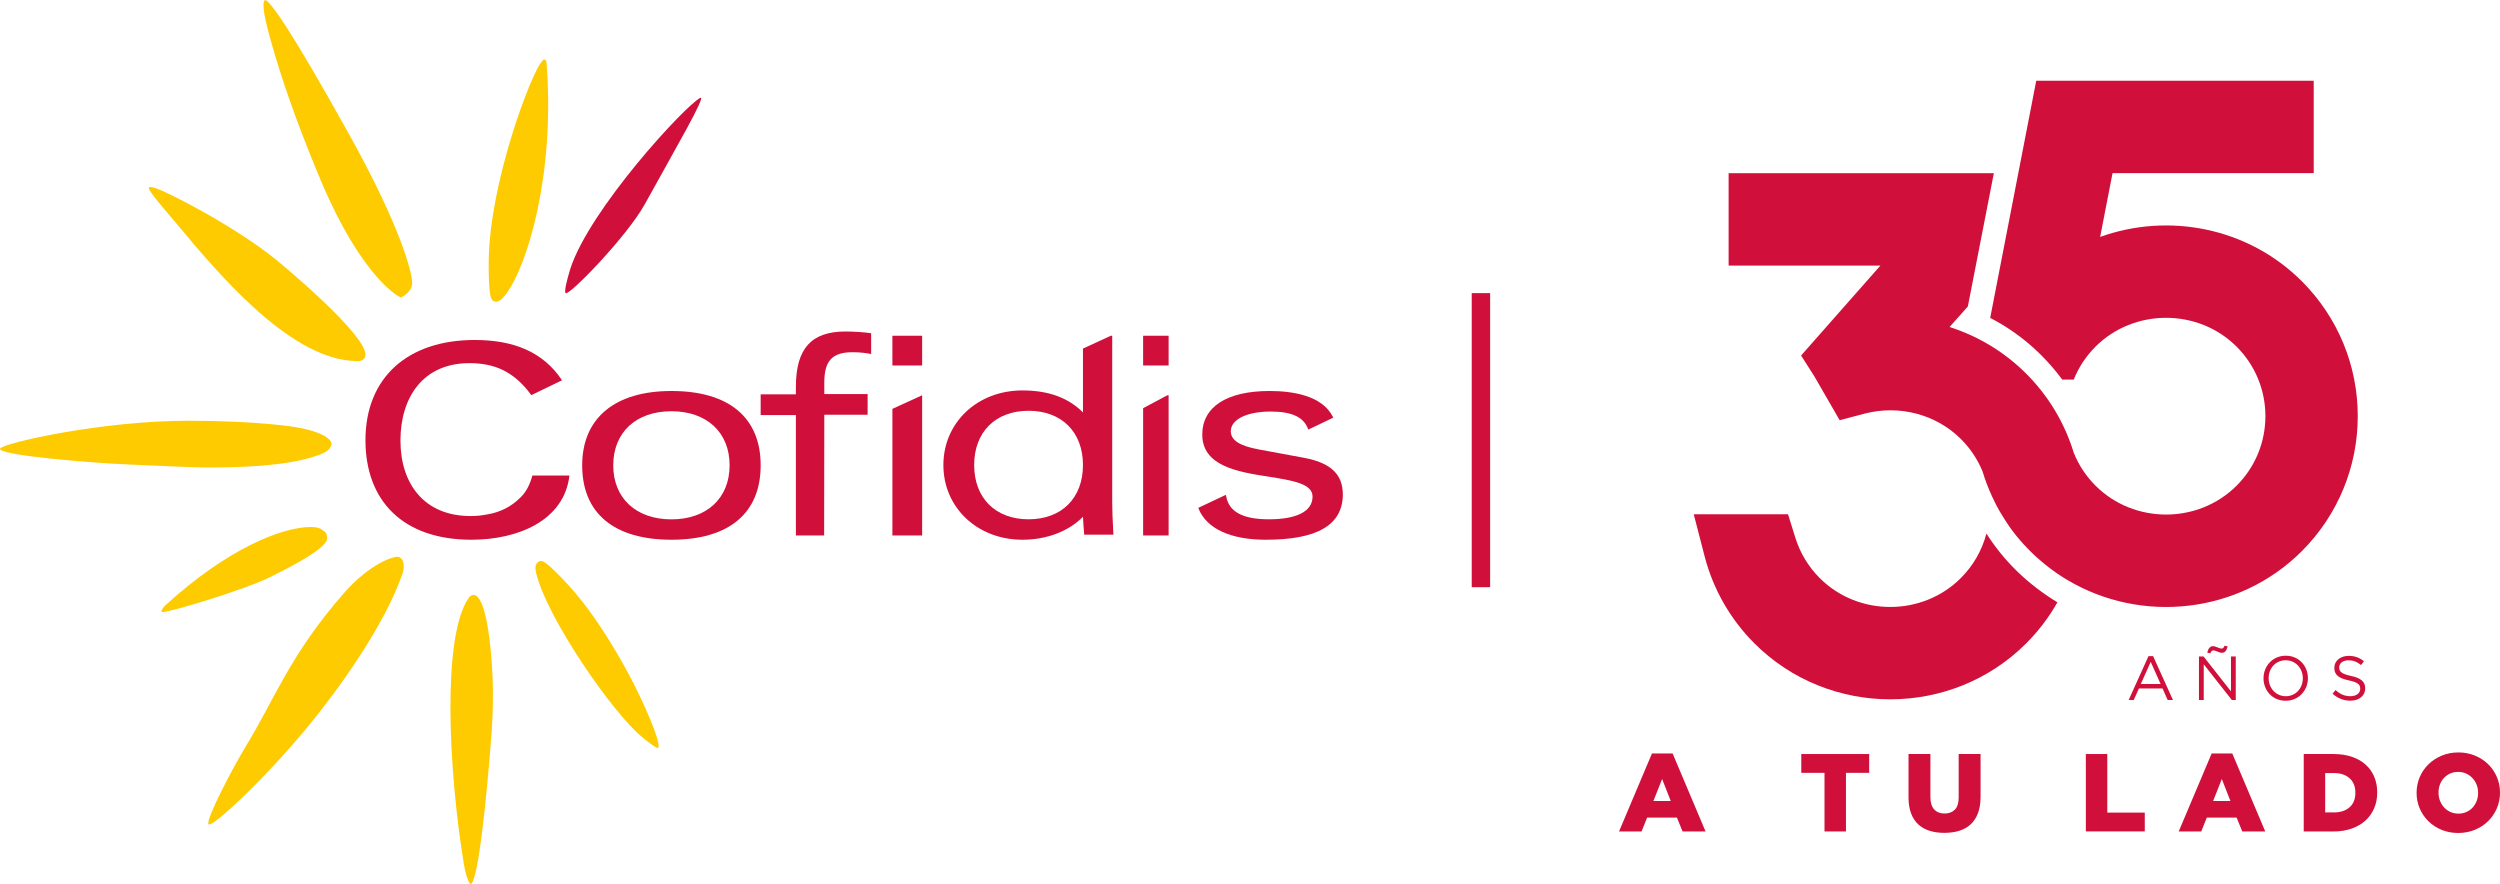 <svg width="181" height="64" viewBox="0 0 181 64" fill="none" xmlns="http://www.w3.org/2000/svg">
<path d="M38.546 34.428C38.351 35.131 38.057 35.699 37.568 36.123C37.027 36.644 36.279 37.068 35.344 37.231C34.903 37.314 34.577 37.362 34.072 37.362C30.707 37.362 28.993 35.016 28.993 31.9C28.993 28.768 30.627 26.291 33.992 26.291C35.138 26.291 36.017 26.537 36.752 26.977C37.584 27.466 38.188 28.216 38.467 28.609L40.69 27.533C39.318 25.461 37.162 24.615 34.366 24.615C29.514 24.615 26.459 27.339 26.459 31.872C26.459 36.211 29.124 39.077 34.135 39.077C37.5 39.077 40.849 37.691 41.227 34.428H38.546Z" fill="#D0103A"/>
<path d="M48.611 29.774C46.048 29.774 44.399 31.307 44.399 33.688C44.399 36.069 46.052 37.602 48.611 37.602C51.169 37.602 52.823 36.069 52.823 33.688C52.827 31.311 51.174 29.774 48.611 29.774ZM48.611 39.077C44.447 39.077 42.15 37.159 42.15 33.692C42.15 30.273 44.511 28.308 48.611 28.308C52.775 28.308 55.072 30.226 55.072 33.692C55.072 37.159 52.775 39.077 48.611 39.077Z" fill="#D0103A"/>
<path d="M59.668 38.769H57.623V30.049H55.072V28.549H57.623V28.009C57.623 25.238 58.734 24 61.219 24C61.805 24 62.469 24.048 63.009 24.115L63.071 24.131V25.631L62.99 25.615C62.751 25.568 62.261 25.5 61.74 25.5C60.25 25.5 59.679 26.119 59.679 27.699V28.529H62.816V30.029H59.679L59.668 38.769Z" fill="#D0103A"/>
<path d="M84.608 26.462H82.762V24.308H84.608V26.462Z" fill="#D0103A"/>
<path d="M84.608 38.769H82.762V29.554L84.52 28.615H84.608V38.769Z" fill="#D0103A"/>
<path d="M66.763 26.462H64.609V24.308H66.763V26.462Z" fill="#D0103A"/>
<path d="M66.763 38.769H64.609V29.602L66.763 28.615V38.769Z" fill="#D0103A"/>
<path d="M91.647 39.077C89.094 39.077 87.368 38.281 86.777 36.828L86.761 36.765L88.755 35.825L88.771 35.907C88.961 37.057 89.984 37.597 91.869 37.597C93.914 37.597 95.029 37.006 95.029 35.953C95.029 35.013 93.576 34.788 91.885 34.516C89.618 34.166 87.045 33.751 87.045 31.466C87.045 29.454 88.818 28.308 91.916 28.308C93.576 28.308 95.717 28.626 96.499 30.176L96.53 30.238L94.726 31.101L94.695 31.039C94.376 30.192 93.513 29.796 91.997 29.796C90.271 29.796 89.109 30.371 89.109 31.218C89.109 31.87 89.747 32.286 91.154 32.542L94.427 33.148C96.359 33.514 97.222 34.345 97.222 35.813C97.202 38.009 95.383 39.077 91.647 39.077Z" fill="#D0103A"/>
<path d="M74.469 29.74C72.072 29.74 70.53 31.278 70.53 33.668C70.53 36.058 72.072 37.597 74.469 37.597C76.865 37.597 78.407 36.058 78.407 33.668C78.407 31.282 76.865 29.74 74.469 29.74ZM74.025 39.077C70.762 39.077 68.301 36.749 68.301 33.672C68.301 30.591 70.762 28.267 74.025 28.267C75.879 28.267 77.325 28.779 78.407 29.857V25.237L80.424 24.308H80.524V36.32C80.524 36.96 80.556 37.749 80.608 38.647V38.71H78.491V38.647C78.459 38.261 78.427 37.862 78.407 37.413C77.373 38.468 75.783 39.077 74.025 39.077Z" fill="#D0103A"/>
<path d="M40.959 21.225C40.829 21.11 41.041 20.295 41.28 19.496C42.647 15.188 49.602 7.645 50.695 7.088C51.192 6.842 48.94 10.697 46.687 14.779C45.398 17.112 41.233 21.404 40.959 21.225Z" fill="#D0103A"/>
<path d="M34.116 63.99C33.963 64.105 33.69 63.226 33.591 62.593C32.454 55.736 31.995 45.935 33.963 43.253C33.996 43.205 34.029 43.19 34.066 43.154C34.169 43.071 34.306 43.055 34.422 43.106C34.575 43.19 35.236 43.498 35.575 47.609C35.778 49.983 35.678 52.159 35.525 53.9C35.236 57.635 34.645 63.582 34.116 63.99Z" fill="#FECB00"/>
<path d="M11.765 44.307C11.522 44.291 11.958 43.838 11.958 43.838C16.458 39.727 20.409 38.154 22.522 38.154C22.699 38.154 22.844 38.17 22.974 38.201C23.166 38.248 23.296 38.316 23.378 38.41C23.606 38.509 23.653 38.686 23.653 38.749C23.669 38.993 24.332 39.463 19.329 41.891C17.652 42.687 12.315 44.339 11.765 44.307Z" fill="#FECB00"/>
<path d="M25.415 26.122C20.735 25.731 15.714 19.709 12.707 16.102C11.927 15.177 10.693 13.765 10.772 13.599C10.803 13.536 10.902 13.516 11.081 13.568C11.907 13.746 16.916 16.344 19.904 18.732C19.967 18.779 26.907 24.465 26.436 25.83C26.389 25.976 26.242 26.154 25.851 26.154C25.724 26.138 25.562 26.122 25.415 26.122Z" fill="#FECB00"/>
<path d="M15.124 33.846C13.626 33.846 10.774 33.68 9.374 33.631C6.766 33.53 -0.373 32.949 0.015 32.462C0.337 32.06 7.362 30.462 13.63 30.462C16.03 30.462 18.27 30.563 20.297 30.778C23.196 31.078 23.828 31.744 23.937 31.947C24 32.048 24.02 32.162 23.969 32.28C23.855 32.629 23.341 32.848 23.274 32.864C21.615 33.53 19.023 33.846 15.124 33.846Z" fill="#FECB00"/>
<path d="M46.543 53.41C44.427 51.736 39.542 44.68 38.804 41.431C38.688 40.944 38.868 40.797 38.904 40.746C38.968 40.663 39.051 40.631 39.151 40.615C39.299 40.615 39.546 40.631 41.071 42.273C43.154 44.517 44.938 47.671 45.808 49.361C46.547 50.79 47.824 53.603 47.676 54.122C47.64 54.336 46.543 53.41 46.543 53.41Z" fill="#FECB00"/>
<path d="M35.841 21.838C35.775 21.822 35.721 21.806 35.672 21.756C35.568 21.658 35.366 21.498 35.382 18.946C35.432 13.167 38.493 5.271 39.204 4.485C39.291 4.388 39.341 4.294 39.407 4.309C39.56 4.341 39.56 4.438 39.577 4.645C40.189 12.655 38.166 19.38 36.553 21.4C36.284 21.74 36.044 21.884 35.841 21.838Z" fill="#FECB00"/>
<path d="M29.028 21.538L28.928 21.491C28.812 21.443 26.171 20.025 23.25 13.126C21.2 8.244 20.261 5.201 19.754 3.458C19.163 1.425 18.919 0.236 19.178 0.006C19.242 -0.041 19.474 0.2 19.522 0.268C19.786 0.577 20.689 1.488 25.248 9.675C29.056 16.51 29.859 19.815 29.843 20.516C29.827 21.118 29.152 21.475 29.12 21.491L29.028 21.538Z" fill="#FECB00"/>
<path d="M17.839 53.96C19.856 50.669 20.988 47.414 24.879 42.965C26.802 40.765 28.511 40.277 28.802 40.309C28.885 40.325 28.948 40.341 28.995 40.392C29.349 40.654 29.203 41.352 29.172 41.435C27.878 45.293 24.36 50.114 22.198 52.719C19.179 56.366 15.225 60.097 15.079 59.657C14.981 59.189 16.727 55.799 17.839 53.96Z" fill="#FECB00"/>
<path d="M119.601 54.553H121.098L123.482 60.197H121.818L121.41 59.196H119.25L118.85 60.197H117.218L119.601 54.553ZM120.962 57.994L120.338 56.401L119.706 57.994H120.962Z" fill="#D0103A"/>
<path d="M132.094 55.953H130.413V54.592H135.328V55.953H133.647V60.197H132.094V55.953Z" fill="#D0103A"/>
<path d="M140.771 60.299C140.371 60.299 140.011 60.248 139.691 60.146C139.37 60.044 139.098 59.888 138.874 59.678C138.65 59.468 138.477 59.199 138.358 58.879C138.239 58.556 138.177 58.176 138.177 57.739V54.592H139.761V57.705C139.761 58.111 139.855 58.411 140.039 58.607C140.223 58.802 140.473 58.899 140.785 58.899C141.096 58.899 141.346 58.805 141.53 58.618C141.714 58.431 141.808 58.142 141.808 57.745V54.592H143.393V57.699C143.393 58.153 143.33 58.544 143.205 58.873C143.081 59.202 142.905 59.471 142.678 59.681C142.451 59.891 142.176 60.047 141.853 60.149C141.533 60.248 141.17 60.299 140.771 60.299Z" fill="#D0103A"/>
<path d="M151.015 54.592H152.568V58.833H155.281V60.194H151.015V54.592Z" fill="#D0103A"/>
<path d="M160.123 54.553H161.619L164.003 60.197H162.34L161.931 59.196H159.771L159.372 60.197H157.739L160.123 54.553ZM161.483 57.994L160.86 56.401L160.228 57.994H161.483Z" fill="#D0103A"/>
<path d="M166.79 54.592H168.95C169.452 54.592 169.899 54.66 170.291 54.797C170.682 54.932 171.013 55.123 171.283 55.369C171.552 55.616 171.759 55.908 171.898 56.245C172.04 56.585 172.11 56.957 172.11 57.362V57.379C172.11 57.785 172.04 58.159 171.895 58.505C171.75 58.847 171.544 59.145 171.271 59.398C170.999 59.65 170.665 59.845 170.268 59.987C169.871 60.129 169.42 60.2 168.919 60.2H166.79V54.592ZM168.978 58.819C169.443 58.819 169.82 58.697 170.104 58.451C170.387 58.204 170.529 57.855 170.529 57.402V57.385C170.529 56.937 170.387 56.588 170.104 56.342C169.82 56.092 169.446 55.97 168.978 55.97H168.343V58.819H168.978Z" fill="#D0103A"/>
<path d="M177.973 60.308C177.542 60.308 177.139 60.231 176.771 60.081C176.402 59.928 176.085 59.721 175.818 59.46C175.552 59.199 175.342 58.89 175.189 58.539C175.036 58.187 174.962 57.81 174.962 57.41V57.393C174.962 56.994 175.039 56.617 175.189 56.259C175.342 55.905 175.552 55.596 175.827 55.33C176.099 55.066 176.419 54.856 176.788 54.706C177.156 54.553 177.556 54.476 177.99 54.476C178.42 54.476 178.823 54.553 179.189 54.706C179.557 54.859 179.875 55.066 180.141 55.327C180.408 55.587 180.617 55.897 180.77 56.248C180.923 56.6 181 56.977 181 57.376V57.393C181 57.793 180.923 58.17 180.77 58.527C180.617 58.882 180.408 59.191 180.135 59.457C179.863 59.721 179.543 59.931 179.174 60.081C178.806 60.231 178.403 60.308 177.973 60.308ZM177.984 58.907C178.197 58.907 178.392 58.867 178.571 58.788C178.746 58.709 178.897 58.601 179.021 58.465C179.143 58.329 179.24 58.17 179.311 57.989C179.381 57.807 179.415 57.614 179.415 57.413V57.396C179.415 57.192 179.381 57.002 179.311 56.821C179.24 56.639 179.14 56.48 179.013 56.342C178.885 56.203 178.732 56.092 178.557 56.01C178.381 55.928 178.185 55.885 177.97 55.885C177.754 55.885 177.562 55.925 177.389 56.004C177.216 56.084 177.066 56.191 176.938 56.327C176.813 56.464 176.717 56.622 176.649 56.804C176.581 56.985 176.55 57.178 176.55 57.379V57.396C176.55 57.6 176.584 57.79 176.654 57.972C176.722 58.153 176.822 58.312 176.946 58.451C177.071 58.59 177.224 58.7 177.4 58.782C177.576 58.865 177.771 58.907 177.984 58.907Z" fill="#D0103A"/>
<path d="M155.55 47.505H155.885L157.322 50.68H156.939L156.571 49.847H154.856L154.482 50.68H154.116L155.55 47.505ZM156.429 49.524L155.712 47.922L154.992 49.524H156.429Z" fill="#D0103A"/>
<path d="M159.201 47.528H159.536L161.523 50.054V47.528H161.869V50.68H161.585L159.55 48.095V50.68H159.204V47.528H159.201ZM160.517 47.165C160.426 47.128 160.332 47.088 160.259 47.088C160.143 47.088 160.092 47.151 160.024 47.304L159.802 47.242C159.893 46.93 160.015 46.782 160.225 46.782C160.332 46.782 160.449 46.833 160.571 46.881C160.664 46.918 160.761 46.958 160.829 46.958C160.945 46.958 160.996 46.896 161.064 46.745L161.285 46.808C161.194 47.12 161.072 47.264 160.863 47.264C160.758 47.264 160.639 47.213 160.517 47.165Z" fill="#D0103A"/>
<path d="M163.878 49.112V49.104C163.878 48.234 164.53 47.474 165.491 47.474C166.449 47.474 167.093 48.225 167.093 49.096V49.104C167.093 49.974 166.441 50.734 165.48 50.734C164.519 50.734 163.878 49.983 163.878 49.112ZM166.724 49.112V49.104C166.724 48.387 166.203 47.803 165.483 47.803C164.763 47.803 164.25 48.378 164.25 49.096V49.104C164.25 49.818 164.771 50.405 165.491 50.405C166.211 50.405 166.724 49.83 166.724 49.112Z" fill="#D0103A"/>
<path d="M168.876 50.221L169.097 49.96C169.426 50.258 169.741 50.405 170.177 50.405C170.6 50.405 170.88 50.181 170.88 49.87V49.861C170.88 49.569 170.721 49.402 170.061 49.263C169.335 49.104 169.004 48.872 169.004 48.353V48.344C169.004 47.848 169.44 47.485 170.038 47.485C170.497 47.485 170.826 47.616 171.147 47.874L170.94 48.149C170.648 47.91 170.356 47.806 170.03 47.806C169.619 47.806 169.358 48.03 169.358 48.316V48.324C169.358 48.622 169.519 48.789 170.214 48.937C170.917 49.09 171.24 49.345 171.24 49.83V49.838C171.24 50.38 170.789 50.731 170.163 50.731C169.664 50.726 169.253 50.558 168.876 50.221Z" fill="#D0103A"/>
<path fill-rule="evenodd" clip-rule="evenodd" d="M141.148 23.675C143.217 24.335 145.125 25.481 146.698 27.054C148.317 28.673 149.487 30.637 150.139 32.778C150.496 33.668 151.032 34.479 151.715 35.162C154.505 37.951 159.142 37.951 161.931 35.162C163.272 33.821 164.015 32.026 164.015 30.13C164.015 28.233 163.272 26.439 161.931 25.098C159.148 22.314 154.499 22.314 151.715 25.098C151.035 25.778 150.496 26.589 150.139 27.482H149.306C147.886 25.569 146.148 24.08 144.09 23.017L147.424 5.846H167.513V12.534H152.948L152.05 17.154C156.976 15.377 162.739 16.449 166.66 20.369C169.256 22.966 170.702 26.459 170.702 30.133C170.702 33.804 169.253 37.299 166.66 39.896C162.09 44.466 155.032 45.169 149.697 42.002C149.629 41.96 149.558 41.92 149.49 41.878L149.414 41.83C149.34 41.784 149.269 41.736 149.195 41.691L149.127 41.645C149.054 41.597 148.98 41.546 148.906 41.495L148.849 41.455C148.77 41.399 148.691 41.345 148.611 41.285L148.572 41.257C148.489 41.197 148.41 41.138 148.331 41.075L148.302 41.053C148.217 40.988 148.135 40.922 148.05 40.854L148.03 40.837C147.945 40.769 147.86 40.699 147.778 40.628L147.767 40.619C147.679 40.545 147.594 40.469 147.509 40.392L147.5 40.387C147.415 40.31 147.33 40.231 147.248 40.154L147.239 40.146C147.154 40.066 147.072 39.984 146.987 39.902C146.962 39.876 146.936 39.851 146.913 39.828L146.899 39.814L146.845 39.757L146.766 39.678L146.749 39.658L146.701 39.607L146.675 39.579L146.633 39.533L146.599 39.499L146.474 39.363L146.468 39.358L146.443 39.329L146.398 39.278L146.378 39.255L146.332 39.202L146.304 39.17L146.267 39.128L146.239 39.097L146.202 39.051L146.171 39.014L146.168 39.012L146.049 38.87L146.043 38.864L146.02 38.839L145.978 38.785L145.952 38.754L145.918 38.708L145.884 38.666L145.859 38.635L145.819 38.584L145.76 38.504L145.646 38.357L145.638 38.346L145.621 38.32L145.584 38.269L145.558 38.232L145.524 38.187L145.499 38.15L145.437 38.059L145.42 38.036L145.278 37.824L145.232 37.753L145.227 37.742L145.17 37.657L145.133 37.6L145.116 37.572L145.079 37.512L145.068 37.495L145.028 37.43L145.023 37.421C144.977 37.35 144.935 37.277 144.889 37.206L144.878 37.189L144.838 37.121L144.833 37.109L144.793 37.044L144.779 37.022L144.739 36.953C144.666 36.823 144.592 36.69 144.524 36.557L144.481 36.472L144.473 36.452L144.436 36.381L144.433 36.372C144.365 36.236 144.297 36.1 144.235 35.964L144.232 35.959C143.96 35.372 143.727 34.765 143.54 34.141V34.136H143.537C143.183 33.268 142.659 32.474 141.978 31.794C140.156 29.971 137.471 29.299 134.994 29.948L133.191 30.422L131.357 27.244L130.399 25.739L136.139 19.23H125.152V12.542H144.354L142.472 22.189L141.148 23.675ZM148.957 43.607C148.348 44.684 147.591 45.685 146.695 46.581C141.295 51.981 132.42 51.981 127.02 46.581C125.279 44.84 124.035 42.669 123.417 40.287L122.626 37.231H129.452L129.988 38.947C130.331 40.044 130.937 41.039 131.748 41.852C134.537 44.642 139.175 44.642 141.964 41.852C142.868 40.948 143.5 39.837 143.818 38.629C145.094 40.639 146.806 42.3 148.957 43.607Z" fill="#D0103A"/>
<path d="M107.886 21.223H106.553V42.512H107.886V21.223Z" fill="#D0103A"/>
</svg>
